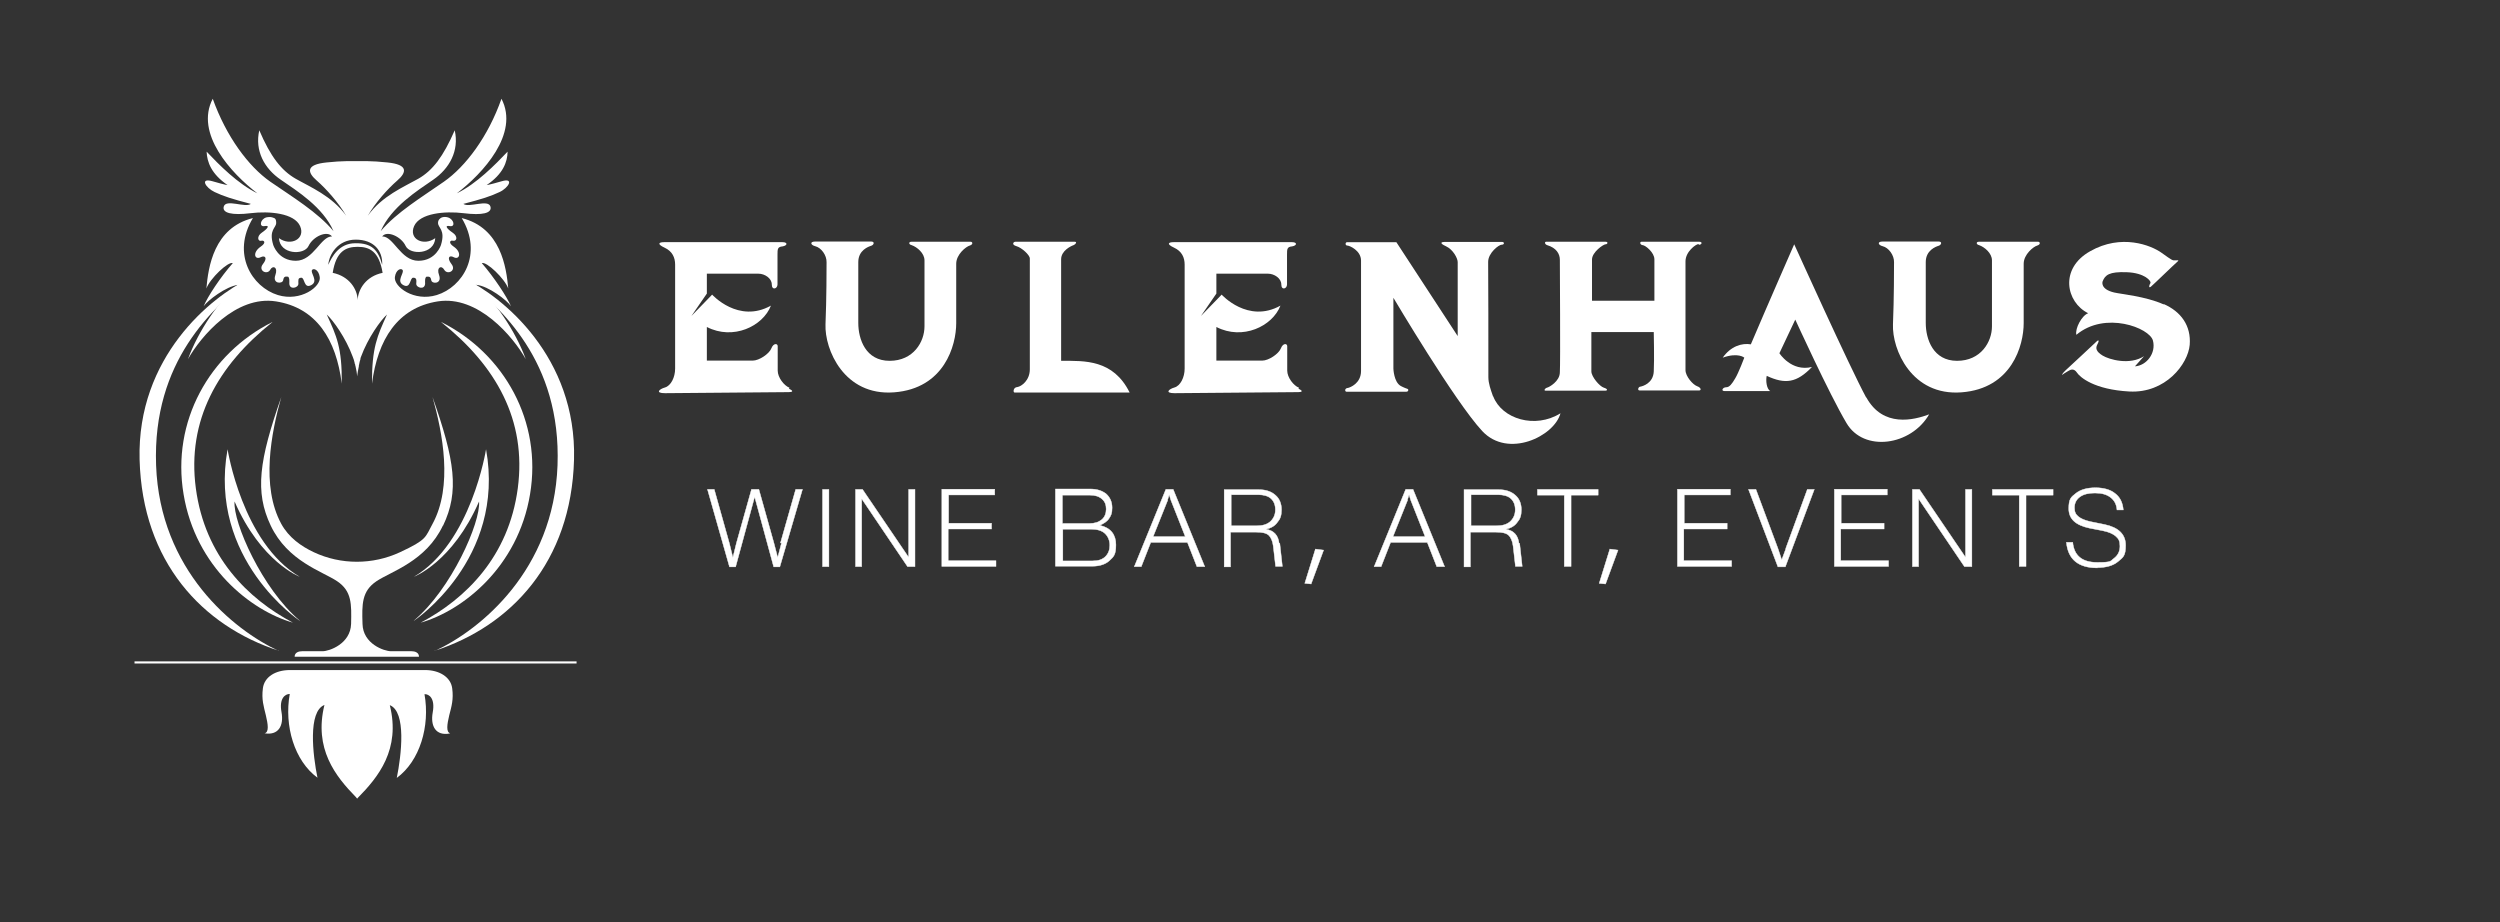 <?xml version="1.0" encoding="UTF-8"?>
<svg id="Ebene_1" data-name="Ebene 1" xmlns="http://www.w3.org/2000/svg" version="1.1" viewBox="0 0 1182 436">
  <rect x="0" y="0" width="1182" height="436" fill="#333333" stroke="none"/>
  <defs>
    <style>
      .cls-1 {
        stroke-width: 0px;
      }

      .cls-1, .cls-2 {
        fill: #fff;
      }

      .cls-2 {
        stroke: #fff;
        stroke-miterlimit: 10;
        stroke-width: .2px;
      }
    </style>
  </defs>
  <g>
    <path class="cls-1" d="M141.7,293.5s-43.5-29-34.1-81.1c0,0,6.9,44.3,34.1,60.3,0,0-18.3-6.9-30.8-35.6-.8,9.9,13.1,41.4,30.8,56.3h0Z"/>
    <path class="cls-1" d="M128.7,152.3c-29.7,14.9-47.7,47-41.9,81.4,5.7,34.4,31.8,55,51.7,60.7-21.3-11.3-41.6-31.2-45.9-63.5-4.3-32.1,10.3-58,36.2-78.6h-.1Z"/>
    <path class="cls-1" d="M131.9,307.7c-36.1-11.7-64.6-41.9-65.9-90.4s33.8-77,52-85.7c-17,13.8-46,38.9-44.2,88.4s36.4,77.8,58.1,87.8h0Z"/>
    <path class="cls-1" d="M209.4,248.5c-8,16.9-24.4,21.6-31.4,26.3s-6.9,10.9-6.6,20.2c.2,9.4,10.2,12.9,13.5,12.9h9.7c1.4,0,3.5.5,3.5,2.6h-58.8c0-2.1,2.1-2.6,3.5-2.6h9.7c3.2,0,13.2-3.5,13.5-12.9.2-9.4.4-15.5-6.6-20.2s-23.4-9.4-31.4-26.3c-7.6-16-5.5-30.8,5-60.8-4.8,17.1-9.7,42.2,0,60,3.5,6.4,9.4,10.6,15.4,13.4,12.8,6,27.8,6,40.7,0s11.9-7,15.4-13.4c9.7-17.8,4.8-42.9,0-60,10.6,30,12.7,44.7,5,60.8h0Z"/>
    <path class="cls-1" d="M225.3,134.7c5.6.5,14.5,7.3,16.3,10.1-2-4.6-8-13.7-13.8-20.4,2.2-.9,10.8,7.3,12.5,12-.9-10-3.5-28.7-22-33.3,10.2,17,.5,32.6-11.8,36.4-10.8,3.3-20.4-4-19.8-8.5.5-3.6,2.9-4.3,3.6-3.4,1.1,1.3-3.2,5.3.4,7.2s3-3.6,4.7-3.5c1.7,0,1.5,1.3,1.4,2.9,0,1.9,4.2,3.1,4.2-.3,0,0-.3-3,.8-3.1,1.1,0,1.8-.1,2.1,1.7.3,1.9,5.2,1.8,3.7-2.4-1.4-3.8,1.2-4.8,2.4-2.6,1.5,2.7,5.9.5,3.5-2.6s-1-4.4,1-3.3c2.8,1.5,4-2.3,0-5-2.8-1.9-1.5-3.1-.5-2.8,2.1.5,2.6-2.1,0-3.8-2.8-1.9-4-3.6-1.3-3.1s2-3.2-.9-4.1c-.9-.3-2-.3-2.9,0-.9.4-1.8,1.2-1.8,2.6,0,2.4,3.6,3.2,1.4,10.4,0,0-2.3,7.5-10.7,7.5s-11.8-11.7-17.1-11.5c2.2-3,9,0,11.1,4.5,2.1,4.4,13.5,4.1,14-3.7-5.6,4-12.7.4-10-5.7s14.5-7.2,23.4-6.1,13.5,0,12.7-3.1c-1-3.7-10.2.7-12.8-1.3,8.8-2.3,12.9-3.6,17.1-5.6,4.3-2,7.1-6.9,1-5.1-6.2,1.8-7.1,1.8-7.1,1.8,7.7-5.2,9.8-10.8,9.9-15.8-5.9,6.2-14.7,15.2-24,19.7,12.3-9.4,29.7-28.2,21.1-44.7-6.3,17.9-16.9,32-27.2,39.2s-22.4,14.5-29.9,23.4c5-11.4,17.1-19,24.8-24.3,7.7-5.3,12.4-13.7,10.2-23.4-5.4,12.4-10.4,19-17.2,22.9-6.9,3.9-17.1,8.1-23.9,17.5,3.6-6.2,9.4-12.7,13.9-16.6s5.4-7.6-4.7-8.6c-7.4-.8-12.2-.6-14.3-.6s-7-.2-14.3.6c-10.1,1-9.2,4.7-4.7,8.6s10.3,10.5,13.9,16.6c-6.8-9.4-17.1-13.6-23.9-17.5-6.8-3.9-11.9-10.5-17.2-22.9-2.2,9.7,2.4,18.1,10.2,23.4,7.7,5.3,19.9,12.9,24.9,24.3-7.4-8.9-19.6-16.3-29.9-23.4-10.3-7.2-20.8-21.3-27.2-39.2-8.6,16.5,8.8,35.3,21.1,44.7-9.3-4.5-18.1-13.5-24-19.7.2,5,2.3,10.6,9.9,15.8,0,0-.9,0-7.1-1.8s-3.3,3.1,1,5.1c4.2,2,8.3,3.3,17.1,5.6-2.6,2-11.8-2.5-12.8,1.3-.8,3,3.8,4.2,12.7,3.1,8.9-1.1,20.7,0,23.4,6.1,2.7,6.1-4.5,9.7-10,5.7.4,7.8,11.9,8.2,14,3.7s8.8-7.5,11.1-4.5c-5.3-.2-8.7,11.5-17.1,11.5s-10.7-7.5-10.7-7.5c-2.2-7.2,1.4-8,1.4-10.4s-.9-2.2-1.8-2.6c-.8-.3-2-.2-2.9,0-2.9.9-3.5,4.6-.8,4.1s1.5,1.2-1.3,3.1c-2.5,1.7-2,4.4,0,3.8,1-.2,2.3.9-.5,2.8-4.1,2.8-2.9,6.5,0,5,2-1,3.4.3,1,3.3-2.4,3.1,2.1,5.3,3.5,2.6,1.2-2.2,3.8-1.2,2.4,2.6-1.5,4.2,3.4,4.2,3.7,2.4s1-1.8,2.1-1.7c1.1,0,.8,3.1.8,3.1,0,3.4,4.3,2.2,4.3.3s-.3-2.8,1.4-2.9c1.7,0,1.1,5.4,4.7,3.5s-.7-5.9.4-7.2c.7-.9,3.1-.1,3.6,3.4.7,4.5-9,11.8-19.8,8.5-12.3-3.8-22-19.5-11.8-36.4-18.5,4.6-21.1,23.2-22,33.3,1.7-4.7,10.3-12.9,12.5-12-5.9,6.7-11.9,15.8-13.8,20.4,1.8-2.7,10.7-9.5,16.3-10.1-8.6,6.8-18.9,21.8-23.7,35.1,6-10.7,22.6-30.3,41.6-27.3,19.1,3,28.5,18,31.1,38.9.2-17.1-2.5-22.6-7.1-32.7,3,2.7,9,11,12.3,20,.4,1,.7,1.9.9,2.9,0,.2,0,.4.2.6,0,.3.1.6.2.9h0c.4,1.8.7,3.4.8,4.8v1.4-1.3c.1-1.5.5-3.3.8-4.9h0v-.2c0-.2,0-.3.1-.5,0-.3.2-.7.2-1,.1-.5.2-.9.4-1.4v-.2h0c0-.4.2-.8.3-1.1,3.3-9,9.3-17.3,12.3-20-4.6,10.2-7.2,15.6-7.1,32.7,2.7-20.9,12.1-35.9,31.1-38.9s35.6,16.6,41.6,27.3c-4.8-13.3-15.1-28.3-23.7-35.1h.4ZM168.2,113.3c8.4,0,12.8,5.1,12.5,11.9-1.9-7-4.9-10.3-12.7-10.2-7.8,0-11.1,6.5-12.8,10.2.4-5,4.6-11.9,13-11.9ZM169.1,141.9c-.1-5.2-4-11.3-11.8-12.9,1.6-10.2,6.2-12.3,11.8-12.3s10.1,2.1,11.8,12.3c-7.8,1.6-11.6,7.7-11.8,12.9Z"/>
    <path class="cls-1" d="M195.7,293.5s43.5-29,34.1-81.1c0,0-6.9,44.3-34.1,60.3,0,0,18.3-6.9,30.8-35.6.8,9.9-13.1,41.4-30.8,56.3h0Z"/>
    <path class="cls-1" d="M208.7,152.3c29.7,14.9,47.7,47,41.9,81.4-5.7,34.4-31.8,55-51.7,60.7,21.3-11.3,41.6-31.2,45.9-63.5s-10.3-58-36.2-78.6h0Z"/>
    <path class="cls-1" d="M205.5,307.7c36.1-11.7,64.6-41.9,65.9-90.4s-33.7-77-52-85.7c17,13.8,46,38.9,44.2,88.4s-36.4,77.8-58.1,87.8h0Z"/>
    <path class="cls-1" d="M212.6,346.8c-6.5,1.2-9.2-3.4-8-10s-1.7-8.7-3.9-8.6c2.7,15.2-2.2,31.6-13.1,39.6,2.2-10.8,4.6-31.3-3.3-34.4,5.2,20.9-5.4,34-15.2,43.9h0l-.2.3-.2-.2-.4-.5c-9.7-9.9-20-22.9-14.9-43.6-7.9,3.1-5.5,23.7-3.3,34.4-10.9-8-15.8-24.5-13.1-39.6-2.2,0-5.1,2.1-3.9,8.6,1.2,6.6-1.6,11.1-8,10,2.2-.5,1.6-4.3.6-8.5s-2.1-7.4-1.4-12.8,6-8.6,12.8-8.6h63.9c6.7,0,12.1,3.3,12.8,8.6.7,5.3-.3,8.5-1.4,12.8-1,4.2-1.6,8,.5,8.5h-.3Z"/>
    <rect class="cls-1" x="63.6" y="312.7" width="209" height="1"/>
  </g>
  <g>
    <g>
      <g>
        <path class="cls-2" d="M369,256.7l7.2-25.3h3.2l-10.7,36.6h-2.9l-9-33.1-9,33.1h-2.9l-10.4-36.6h3.2l7.1,25.3,1.7,6.9,1.7-6.9,7.1-25.3h3.5l7.1,25.3,1.8,6.9,1.8-6.9h-.3Z"/>
        <path class="cls-2" d="M391.9,267.9h-3v-36.5h3v36.5Z"/>
        <path class="cls-2" d="M429.6,263.5v-32.1h3v36.5h-3.5l-21.7-32.1v32.1h-2.9v-36.5h3.3l21.8,32.1h-.2Z"/>
        <path class="cls-2" d="M448.3,250.2v14.9h22.6v2.7h-25.6v-36.5h25v2.7h-21.8v13.4h20.3v2.7h-20.5Z"/>
        <path class="cls-2" d="M520.1,248.4c5.1,1.2,7.5,4.4,7.5,9.2s-1.1,5.6-3,7.4-4.7,2.7-8.1,2.7h-17.5v-36.5h16.4c3.3,0,5.7.8,7.7,2.4,1.8,1.7,2.7,3.8,2.7,6.5s-.5,3.6-1.5,5.1-2.6,2.4-4.4,3.2h.2ZM515.3,234.1h-13v13.4h12.7c2.6,0,4.4-.6,5.9-1.8,1.4-1.2,2.1-2.9,2.1-5s-.6-3.6-2-4.8-3.2-1.8-5.7-1.8ZM502.4,265.2h14.2c2.6,0,4.5-.6,6-2,1.4-1.4,2.1-3.2,2.1-5.4s-.8-4.2-2.3-5.6-3.8-2-6.5-2h-13.4v14.9h-.2Z"/>
        <path class="cls-2" d="M569.4,267.9h-3.5l-4.5-11.5h-17.3l-4.5,11.5h-3.3l14.9-36.5h3.5l14.9,36.5h-.2ZM552.1,236.5l-6.9,17.2h15.2l-6.8-17.2-.8-2.6-.8,2.6Z"/>
        <path class="cls-2" d="M605.1,257l1.2,10.8h-3.2l-1.1-9.6c-.3-2.4-1.1-4.1-2.1-5.1-1.2-1.1-3.2-1.5-5.9-1.5h-12.2v16.4h-3v-36.5h16.4c3.3,0,5.9.9,7.8,2.6,2,1.7,2.9,4.1,2.9,6.9s-.6,4.4-2,6c-1.2,1.7-3,2.7-5.4,3.2,3.8.6,5.9,2.9,6.3,6.9l.2-.2ZM581.9,248.6h12.1c2.9,0,5-.6,6.6-2,1.5-1.4,2.4-3.2,2.4-5.6s-.8-4.1-2.1-5.3-3.5-1.8-6-1.8h-12.8v14.6h-.2Z"/>
        <path class="cls-2" d="M682.8,267.9h-3.5l-4.5-11.5h-17.3l-4.5,11.5h-3.3l14.9-36.5h3.5l14.9,36.5h-.2ZM665.5,236.5l-6.9,17.2h15.2l-6.8-17.2-.8-2.6-.8,2.6Z"/>
        <path class="cls-2" d="M718.5,257l1.2,10.8h-3.2l-1.1-9.6c-.3-2.4-1.1-4.1-2.1-5.1-1.2-1.1-3.2-1.5-5.9-1.5h-12.2v16.4h-3v-36.5h16.4c3.3,0,5.9.9,7.8,2.6,2,1.7,2.9,4.1,2.9,6.9s-.6,4.4-2,6c-1.2,1.7-3,2.7-5.4,3.2,3.8.6,5.9,2.9,6.3,6.9l.2-.2ZM695.3,248.6h12.1c2.9,0,5-.6,6.6-2,1.5-1.4,2.4-3.2,2.4-5.6s-.8-4.1-2.1-5.3-3.5-1.8-6-1.8h-12.8v14.6h-.2Z"/>
        <path class="cls-2" d="M727,231.4h28.6v2.7h-12.8v33.7h-3.2v-33.7h-12.7v-2.7Z"/>
        <path class="cls-2" d="M796.1,250.2v14.9h22.6v2.7h-25.6v-36.5h25v2.7h-21.8v13.4h20.3v2.7h-20.5Z"/>
        <path class="cls-2" d="M844.3,259.3l10.2-27.9h3.3l-13.7,36.6h-3.5l-13.9-36.6h3.5l10.4,27.9,1.8,5.4,2-5.4h-.2Z"/>
        <path class="cls-2" d="M870.3,250.2v14.9h22.6v2.7h-25.6v-36.5h25v2.7h-21.8v13.4h20.3v2.7h-20.5Z"/>
        <path class="cls-2" d="M929.3,263.5v-32.1h3v36.5h-3.5l-21.7-32.1v32.1h-2.9v-36.5h3.3l21.8,32.1h-.2Z"/>
        <path class="cls-2" d="M942.1,231.4h28.6v2.7h-12.8v33.7h-3.2v-33.7h-12.7v-2.7Z"/>
        <path class="cls-2" d="M991.6,268.5c-9,0-13.9-4.1-14.6-12.1h3c.6,6.3,4.4,9.5,11.6,9.5s6-.6,8-2c1.8-1.4,2.7-3.3,2.7-5.7s-.6-3.5-2-4.7-3.3-2-6.2-2.6l-6.2-1.2c-6.6-1.4-9.8-4.4-9.8-9.2s1.1-5.4,3.3-7.2,5.4-2.7,9.3-2.7,7.1.9,9.3,2.7c2.4,1.8,3.6,4.4,3.9,7.8h-3c-.2-2.6-1.2-4.5-3-5.9s-4.2-2.1-7.4-2.1-5.4.6-7.1,1.8c-1.7,1.2-2.6,3-2.6,5.1s.6,3.2,1.8,4.2,3,1.8,5.6,2.4l6.9,1.4c6.6,1.4,9.9,4.7,9.9,9.8s-1.2,5.7-3.6,7.7-5.7,2.9-10.2,2.9h.2Z"/>
      </g>
      <path class="cls-2" d="M621.9,259.6l3.9.5-5.9,16-3-.3,5-16.1h0Z"/>
      <path class="cls-2" d="M761.1,259.6l3.9.5-5.9,16-3-.3,5-16.1h0Z"/>
    </g>
    <g>
      <path class="cls-1" d="M373.2,183.3c-2.5-1-5.5-4.8-5.5-8.1v-11.5c0-1.4-2-1.6-3,1s-5.8,5.8-8.8,5.8h-21.7v-15.9c12.4,6.4,26.5-.3,30.3-10.1-15.4,8.6-27.8-5.2-27.8-5.2l-9.8,10.1,7.3-10.6v-9.4h24.4c3,0,6.3,2.2,6.3,5.1s2.7,2.1,2.7,0v-14.1c0-2.6,0-3.7,2.4-3.9,2.4-.4,2.5-2,0-2h-56.1c-2.4,0-3.4.9.3,2.6s5,4.7,5,8v49.2c0,4.1-2,8.1-4.8,8.9s-4.7,2.7,0,2.7c0,0,57-.5,58.6-.5s2.5-.5,0-1.6l.3-.4Z"/>
      <path class="cls-1" d="M614.1,183.3c-2.5-1-5.5-4.8-5.5-8.1v-11.5c0-1.4-2-1.6-3,1s-5.8,5.8-8.8,5.8h-21.7v-15.9c12.4,6.4,26.5-.3,30.3-10.1-15.4,8.6-27.8-5.2-27.8-5.2l-9.8,10.1,7.3-10.6v-9.4h24.4c3,0,6.3,2.2,6.3,5.1s2.7,2.1,2.7,0v-14.1c0-2.6,0-3.7,2.4-3.9,2.4-.4,2.5-2,0-2h-56.1c-2.4,0-3.4.9.3,2.6s5,4.7,5,8v49.2c0,4.1-2,8.1-4.8,8.9s-4.7,2.7,0,2.7c0,0,57-.5,58.6-.5s2.5-.5,0-1.6l.3-.4Z"/>
      <path class="cls-1" d="M459,114.3h-28.1c-1.4,0-1.3,1.3.1,1.6,2.6.9,6.1,3.8,6.1,7.2v31.2c0,7.3-5.2,16.3-16.5,16.3s-14.8-10.2-14.8-17.9v-28.8c0-5.6,4.8-7.3,6.1-7.7s1.8-2,0-2h-26.5c-2.7,0-2.1,1.7,0,2.2,2.9.7,5.5,4.3,5.4,7.6,0,2.5,0,17.4-.5,29.3-.5,11.9,8.8,34,32.4,32.2,23.8-1.8,29.4-22.2,29.4-32.7v-28.1c0-4.4,4.6-8.1,6.4-8.6,1.7-.5,1.4-1.8.4-1.8h0Z"/>
      <path class="cls-1" d="M963.7,114.3h-28.1c-1.4,0-1.3,1.3.1,1.6,2.6.9,6.1,3.8,6.1,7.2v31.2c0,7.3-5.2,16.3-16.5,16.3s-14.8-10.2-14.8-17.9v-28.8c0-5.6,4.8-7.3,6.1-7.7s1.8-2,0-2h-26.5c-2.7,0-2.1,1.7,0,2.2,2.9.7,5.5,4.3,5.4,7.6,0,2.5,0,17.4-.5,29.3-.5,11.9,8.8,34,32.4,32.2,23.8-1.8,29.4-22.2,29.4-32.7v-28.1c0-4.4,4.6-8.1,6.4-8.6,1.7-.5,1.4-1.8.4-1.8Z"/>
      <path class="cls-1" d="M501.7,170.6v-48c0-4.1,4.7-6.3,5.9-6.7,1-.4,1.8-1.6.5-1.6h-28c-1,0-2,1.4.5,2.1s6.3,4.2,6.3,5.8v52.4c0,5.2-3.9,8.1-5.9,8.4-2,.1-2.1,2.6-1.3,2.6h54.4c-7.8-15.7-21.3-15-32.3-15h-.1Z"/>
      <path class="cls-1" d="M705.8,187.1c-1-2.9-2.1-5.8-2.1-8.8,0-12.2,0-50.7-.1-54.5,0-4.2,5-8.1,6.4-8.1s1.3-1.3.3-1.3h-27.5c-1,0-2.7.4.8,2,3.5,1.6,5.6,5.8,5.6,7.5v35l-29-44.4h-23.3c-.9,0-1,1.6.1,1.6s6.5,2.4,6.5,7.1v52.2c0,5.9-5.2,7.8-6.1,8-1.8.1-1.6,1.8-.8,1.8h28.4c.9,0,1.2-1.2.3-1.4-1.3-.4-3-1.3-3-1.3-3.3-1.8-3.5-8.2-3.5-8.2v-33.5s29.2,49.3,42,63c12.2,13.1,34.1,2.5,37-8.4-12,7.5-27.7,2.7-31.8-8h-.1Z"/>
      <path class="cls-1" d="M803.4,115.7c1.2,0,1.7-1.4,0-1.4h-27.3c-.9,0-.8,1.4.5,1.6,1.3,0,5.6,3.5,5.6,6.7v19.6h-29.5v-19.5c0-3.5,5.4-7.2,6.4-7.2s1.4-1.2,0-1.2h-28.1c-.8,0-.7,1.2.5,1.6,4.4,1.3,6,4.2,6,6.9s.3,48.9,0,53.2c0,4.3-5.1,7.1-6.1,7.3-1,.3-1.6,1.4-.7,1.4h28.4c.9,0,1.2-.8-.8-1.4s-5.9-5.2-5.9-7.7v-18.6h29.5s.3,13.3,0,18.7c-.3,5.5-5.2,6.9-6.3,7.1-1,0-1.6,1.8-.4,1.8h28.2c1,0,1-1.3-1-2s-5.5-4.7-5.5-7.6v-51.4c0-4.7,5-8.2,6.1-8.2l.3.3Z"/>
      <path class="cls-1" d="M882.3,187.9c-7.7-14.2-34-72.4-34-72.4,0,0-12.9,29.4-20.5,47.3-4.3-.7-9.5.9-13.3,6.3,7.3-2.6,10.2,0,10.2,0,0,0-2.7,7.2-4.3,9.8-1.6,2.7-2.7,4.2-4.3,4.2s-2.6,1.8-.7,1.8h21.6c-1.8-1-2.2-5-1.7-7.2,8.8,4.1,14.2,3.3,21.4-4.2-9.8,2.4-15.4-6.5-15.4-6.5l7.5-15.9s15.9,34.9,24.2,48.9c8.2,14,30.6,10.7,39.1-4.1-7.2,2.7-21.8,6.4-29.7-8h0Z"/>
      <path class="cls-1" d="M1022.7,143.8c-8.4-3.7-19.6-4.7-23.1-5.5-6.8-1.6-5.5-5.2-5.5-5.2,1.2-3.1,3.1-4.7,11.4-4.4,8.5.3,11.8,4.2,11.2,5.2-.7,1-.9,2.6.3,1.6s11.2-10.7,12.3-11.6c1-.9.8-.9-.7-.8s-1.6,0-6.5-3.5c-5.1-3.7-19.2-9.2-33.9-.8-14.6,8.2-11.4,24.1-.9,29.3-3,1-6.3,7.2-5.6,10.2,13.6-11.4,34.6-3.3,36.2,2.7s-3.1,11.9-8.5,12.2l4.3-4.8c-6.8,4.4-16.5,1.6-19.6-.3s-3.4-3.5-2.5-5.2c.9-1.6.9-2.7-.5-1.3s-12.9,12-14.5,13.5-2,2.5-1.4,2c.5-.4,1-.7,2.5-1.6,1.4-.9,2.9-1.4,4.3.7s8,8,24.8,8.9c17,.9,27.7-12.9,28.5-22.1.7-9-4.1-15.7-12.4-19.3v.4Z"/>
    </g>
  </g>
</svg>